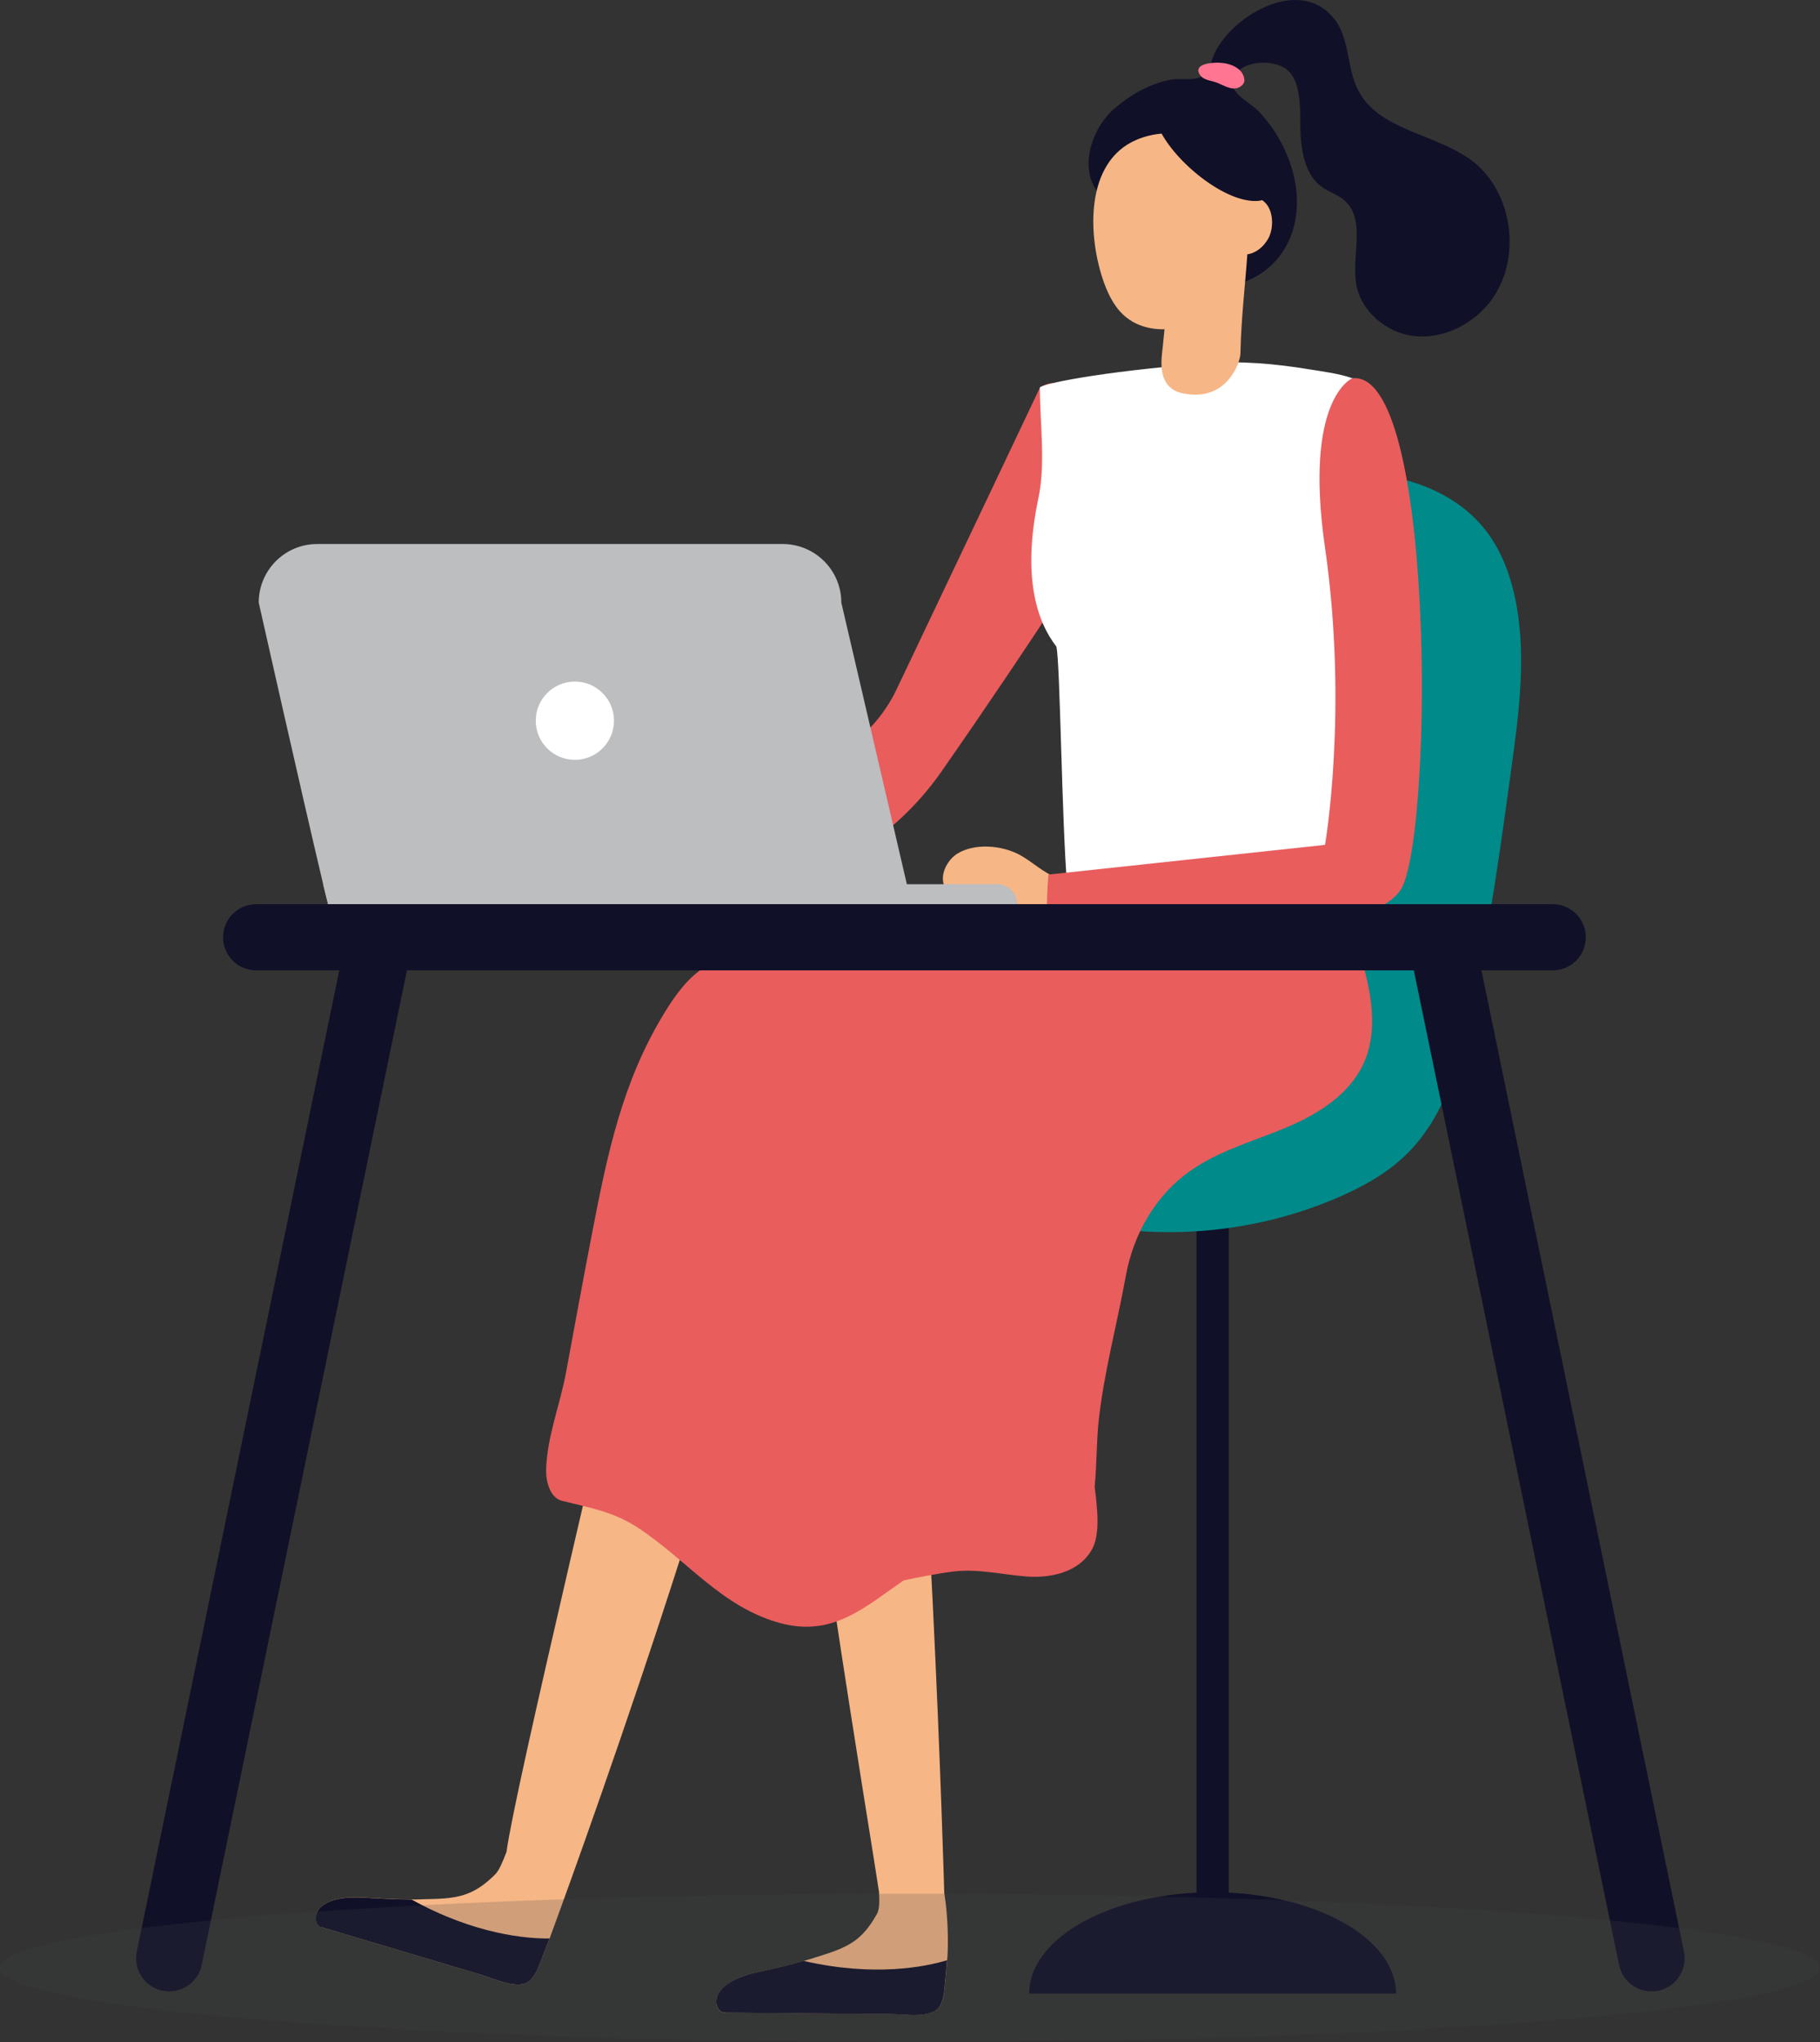 <?xml version="1.0" encoding="UTF-8"?><svg id="b" xmlns="http://www.w3.org/2000/svg" viewBox="0 0 193.03 216.58"><rect x="0" y="0" width="193.03" height="216.58" fill="#333333" stroke="none"/><defs><style>.d{fill:#e95d5d;}.e{fill:#fff;}.f{fill:#101028;}.g{fill:#424347;opacity:.21;}.h{fill:#ff7592;}.i{fill:#f6b686;}.j{fill:#bcbec0;}.k{fill:#018a8a;}</style></defs><g id="c"><rect class="f" x="126.9" y="126.99" width="3.42" height="81.39"/><path class="i" d="m71.63,117.5c-7.18,31.28-17.02,72.28-17.91,78.91-.39,1.03-.78,1.96-1.17,2.36-.77.77-1.61,1.47-2.61,1.92-1.44.67-3.04.7-4.62.74-.22,0-.46,0-.69.02-.32.02-.64.02-.97.01-1.58,0-3.26-.1-5.06-.2-5.99-.37-5.48,2.99-4.51,3.14l16.97,5.06c1.31.39,3.94,1.65,5.1.64.52-.46.81-1.12,1.07-1.78.35-.91.71-1.81,1.05-2.72.04-.08.09-.18.11-.27.42-1.12,22.13-60.01,25.26-84,2.14-16.4-8.71-18.28-12.02-3.83Z"/><path class="i" d="m100.15,200.83s-1.56-55.78-5.23-81.54c-2.73-19.09-14.1-11.33-12.95.5,3.08,31.89,10.26,74.13,11.26,80.88.05.99.04,1.85-.19,2.27-.53.95-1.14,1.86-1.97,2.57-1.2,1.04-2.72,1.51-4.24,1.99-.21.06-.44.13-.66.21-.31.1-.61.19-.93.28-1.51.44-3.16.81-4.91,1.2-5.86,1.3-4.44,4.39-3.47,4.26l17.71.16c1.37.01,4.24.5,5.08-.79.37-.59.47-1.31.54-2.01.09-.97.19-1.93.26-2.91.02-.09.03-.2.03-.29.09-1.16.11-4.09-.32-6.79Z"/><path class="i" d="m113.83,96.1c-1.24,1.32-3.87.58-5.28.07-1.43-.52-2.86-1.16-4.38-1.14-1.15.02-2.44.39-3.37-.29-1.57-1.15-.56-3.39.72-4.19,1.87-1.16,4.75-.89,6.61.11,1.42.76,2.59,2,4.12,2.48,1.26.39,2.82,1.25,1.77,2.73-.06.08-.12.15-.18.22Z"/><path class="f" d="m148.06,211.45h-38.9c0-5.94,8.71-10.75,19.45-10.75s19.45,4.82,19.45,10.75Z"/><path class="k" d="m121.98,77.35c-.31-4.55-.7-9.17.19-13.65.88-4.48,3.23-8.89,7.19-11.17,2.18-1.25,4.69-1.78,7.17-2.14,7.71-1.1,16.74-.07,21.32,6.23,1.41,1.94,2.27,4.24,2.79,6.58,1.32,5.98.49,12.2-.34,18.26-1.2,8.76-2.4,17.53-4.34,26.15-1.2,5.34-2.82,10.87-6.7,14.73-2.11,2.1-4.76,3.56-7.5,4.73-8.44,3.61-17.99,4.55-26.98,2.67-3.33-.7-6.69-1.84-9.15-4.18-2.46-2.34-3.8-6.12-2.48-9.25,1.6-3.79,6.1-5.2,9.49-7.52,4.74-3.24,7.59-8.7,8.79-14.31,1.2-5.61.93-11.42.54-17.14Z"/><path class="f" d="m34.09,204.4l16.97,5.06c1.31.39,3.94,1.65,5.1.64.52-.46.81-1.12,1.07-1.78.35-.91.71-1.81,1.05-2.72-2.35.03-7.89-.4-14.63-4.13-1.58,0-3.26-.1-5.06-.2-5.99-.37-5.48,2.99-4.51,3.14Z"/><path class="f" d="m76.85,213.46l17.71.16c1.37.01,4.24.5,5.08-.79.37-.59.47-1.31.54-2.01.09-.97.19-1.93.26-2.91-2.24.68-7.69,1.8-15.2.07-1.51.44-3.16.81-4.91,1.2-5.86,1.3-4.44,4.39-3.47,4.26Z"/><path class="d" d="m145.15,111.3c.99-3.68-.16-7.79-1.34-11.53-3.16,1.77-7.05,1.17-10.63.68-16.86-2.32-33.99-1.01-50.97.3-2.54.2-5.18.42-7.35,1.75-1.9,1.16-3.24,3.04-4.4,4.94-4.47,7.3-6.04,14.97-7.65,23.27-.95,4.93-1.86,9.87-2.77,14.82-.63,3.43-2.03,6.87-2.12,10.35-.03,1.14.36,2.96,1.68,3.3,3.01.76,5.43,1.12,8.13,2.9,5.15,3.4,8.83,8.39,15.02,10.07,5.62,1.52,9.01-1.75,13.12-4.54,1.74-.35,3.48-.71,5.25-.93,2.54-.31,5.12.31,7.65.52,2.63.22,5.68-.42,7.04-2.86.91-1.64.57-4.35.29-6.66.23-2.36.19-4.86.43-7.04.58-5.21,1.94-10.15,2.86-15.24.83-4.62,3.26-8.84,7.22-11.47,2.99-1.99,6.52-2.96,9.83-4.35,3.31-1.4,6.6-3.43,8.13-6.68.25-.52.44-1.05.58-1.6Z"/><path class="d" d="m110.29,41.12s-9.56,20.17-15.21,32.02c-5.49,11.53-23.01,11.53-26.52,16.82l1.98,5.95s18.81,1.02,29.35-14.13c10.54-15.15,16.06-24.08,16.06-24.08,0,0,.05-20.43-5.66-16.58Z"/><path class="e" d="m145.52,42.28c-.45-.95-1.08-1.81-2.08-2.16-1.43-.5-3.04-.7-4.53-.94-3.62-.6-7.33-.93-11-.65-11.61.92-17.62,2.24-17.62,2.59,0,3.67.62,8.02-.15,11.68-1.76,8.34-.18,13.1,1.9,15.78.41,1.72.55,18.37,1.17,25.77.18,2.11,18.55,3.95,26.81,2.89.49-.06.75-1.73.83-2.06.44-1.74.76-3.51,1.07-5.27,1.29-7.31,2.23-14.69,3.1-22.06.46-3.9.88-7.81,1.24-11.72.38-4.14,1.15-8.31-.19-12.33-.16-.49-.35-1.01-.58-1.51Z"/><path class="d" d="m143.43,40.12s-5.19,2.09-2.9,17.95c2.49,17.28,0,31.54,0,31.54l-29.33,3.15s-.38,3.92.02,6.34c0,0,34.36,2.1,37.57-5.16,3.22-7.26,3.33-54.78-5.36-53.82Z"/><path class="f" d="m155.89,16.88c-3.85-2.74-9.67-3.1-11.84-7.3-1.22-2.36-.88-5.4-2.49-7.51-3.53-4.61-10.5-.63-12.59,3.27-.63,1.18-.61,2.38-1.68,2.85-.87.38-2.11.08-3.04.25-2.27.4-4.31,1.58-6.05,3.07-2.61,2.24-4.08,7.12-1.06,9.6.53.44,1.68.24,1.57-.65.89,1.11,2.37,1.8,4.28,1.41.92,1.09,2.06,1.94,3.34,2.25.8.2,1.5.22,2.1.11-.09,1.17-.19,2.33-.17,3.45.03,1.57,1.59,2.93,3.18,2.42,5.13-1.64,6.99-6.7,5.73-11.66-.64-2.5-1.95-4.86-3.75-6.7-.88-.91-3-1.83-2.66-3.22.52-2.16,4.25-2.3,5.69-1.17,1.78,1.39,1.37,4.94,1.49,6.95.13,2.06.59,4.33,2.26,5.53.73.52,1.64.79,2.33,1.37,2.39,2,.79,5.86,1.31,8.93.49,2.85,3.11,5.1,5.98,5.49,2.87.39,5.82-.92,7.77-3.07,3.98-4.41,3.12-12.24-1.71-15.69Z"/><path class="i" d="m131.16,21.1c-1.32-.01-2.56.72-3.45,1.69-.89.97-1.49,2.17-2.08,3.35-.56,1.12-1.2,2.23-1.45,3.48-.23,1.17-.51,3.58-.87,7.28-.09.96-.74,4.21,2.11,4.81,4.72,1.01,6.13-3.34,6.14-4.18.15-7.85,2.05-16.41-.41-16.44Z"/><path class="i" d="m130.66,17.05c-2.57-2.72-6.6-3.69-10.08-2.24-5.57,2.33-5.23,10.27-3.51,15.11.51,1.43,1.23,2.84,2.42,3.77,1.7,1.35,4.12,1.5,6.21.9,3.72-1.08,4.98-2.83,6.05-6.24,1.18-3.78,1.93-8.11-1.09-11.3Z"/><path class="i" d="m134.02,21.34c-1.04-.82-2.31-.1-3.09.72-.1.1-.19.22-.29.36-.23.2-.44.43-.63.73-.48.76-.97,2.43-.33,3.2.2.24.48.4.77.48.12.08.25.12.4.12.74-.02,1.29.18,2.02-.13.7-.3,1.18-.77,1.58-1.41.69-1.11.67-3.2-.43-4.06Z"/><path class="f" d="m134.19,19.1c-1.49-.65-2.58-1.26-3.65-2.53-1.17-1.39-1.46-3-2.01-4.65-.6-1.79-6.09-2.12-6.08-.13.02,3.63,7.12,10.03,11.15,9.5,1-.13,1.81-1.66.59-2.19Z"/><path class="f" d="m17.95,211.21c-.23,0-.47-.02-.71-.07-1.9-.39-3.12-2.25-2.73-4.15l21.94-106.32c.39-1.9,2.24-3.13,4.15-2.73,1.9.39,3.12,2.25,2.73,4.15l-21.94,106.32c-.34,1.66-1.81,2.8-3.44,2.8Z"/><path class="f" d="m175.16,211.21c-1.63,0-3.09-1.14-3.44-2.8l-21.94-106.32c-.39-1.9.83-3.76,2.73-4.15,1.9-.4,3.76.83,4.15,2.73l21.94,106.32c.39,1.9-.83,3.76-2.73,4.15-.24.05-.48.07-.71.07Z"/><path class="h" d="m129.28,6.65c-.5-.02-2.5.03-2.14,1.05.25.69.96.79,1.6.96.82.22,1.76.98,2.59.64.34-.14.68-.43.65-.85-.12-1.25-1.56-1.77-2.7-1.8Z"/><path class="j" d="m97.19,98.1h-61.85c-.28-1.11-.64-2.6-1.07-4.33-2.47-10.45-6.83-29.86-6.83-29.86,0-3.42,2.77-6.21,6.19-6.21h49.39c3.42,0,6.21,2.78,6.21,6.21l6.95,29.86,1.01,4.33Z"/><path class="j" d="m107.88,95.92c0,1.23-.96,2.19-2.14,2.19H35.34c-.28-1.11-.64-2.6-1.07-4.33h71.46c1.18,0,2.14.96,2.14,2.14Z"/><path class="f" d="m164.68,102.92H27.17c-1.94,0-3.51-1.57-3.51-3.51s1.57-3.51,3.51-3.51h137.51c1.94,0,3.51,1.57,3.51,3.51s-1.57,3.51-3.51,3.51Z"/><circle class="e" cx="60.97" cy="76.44" r="4.15"/><ellipse class="g" cx="96.51" cy="208.71" rx="96.51" ry="7.86"/></g></svg>
